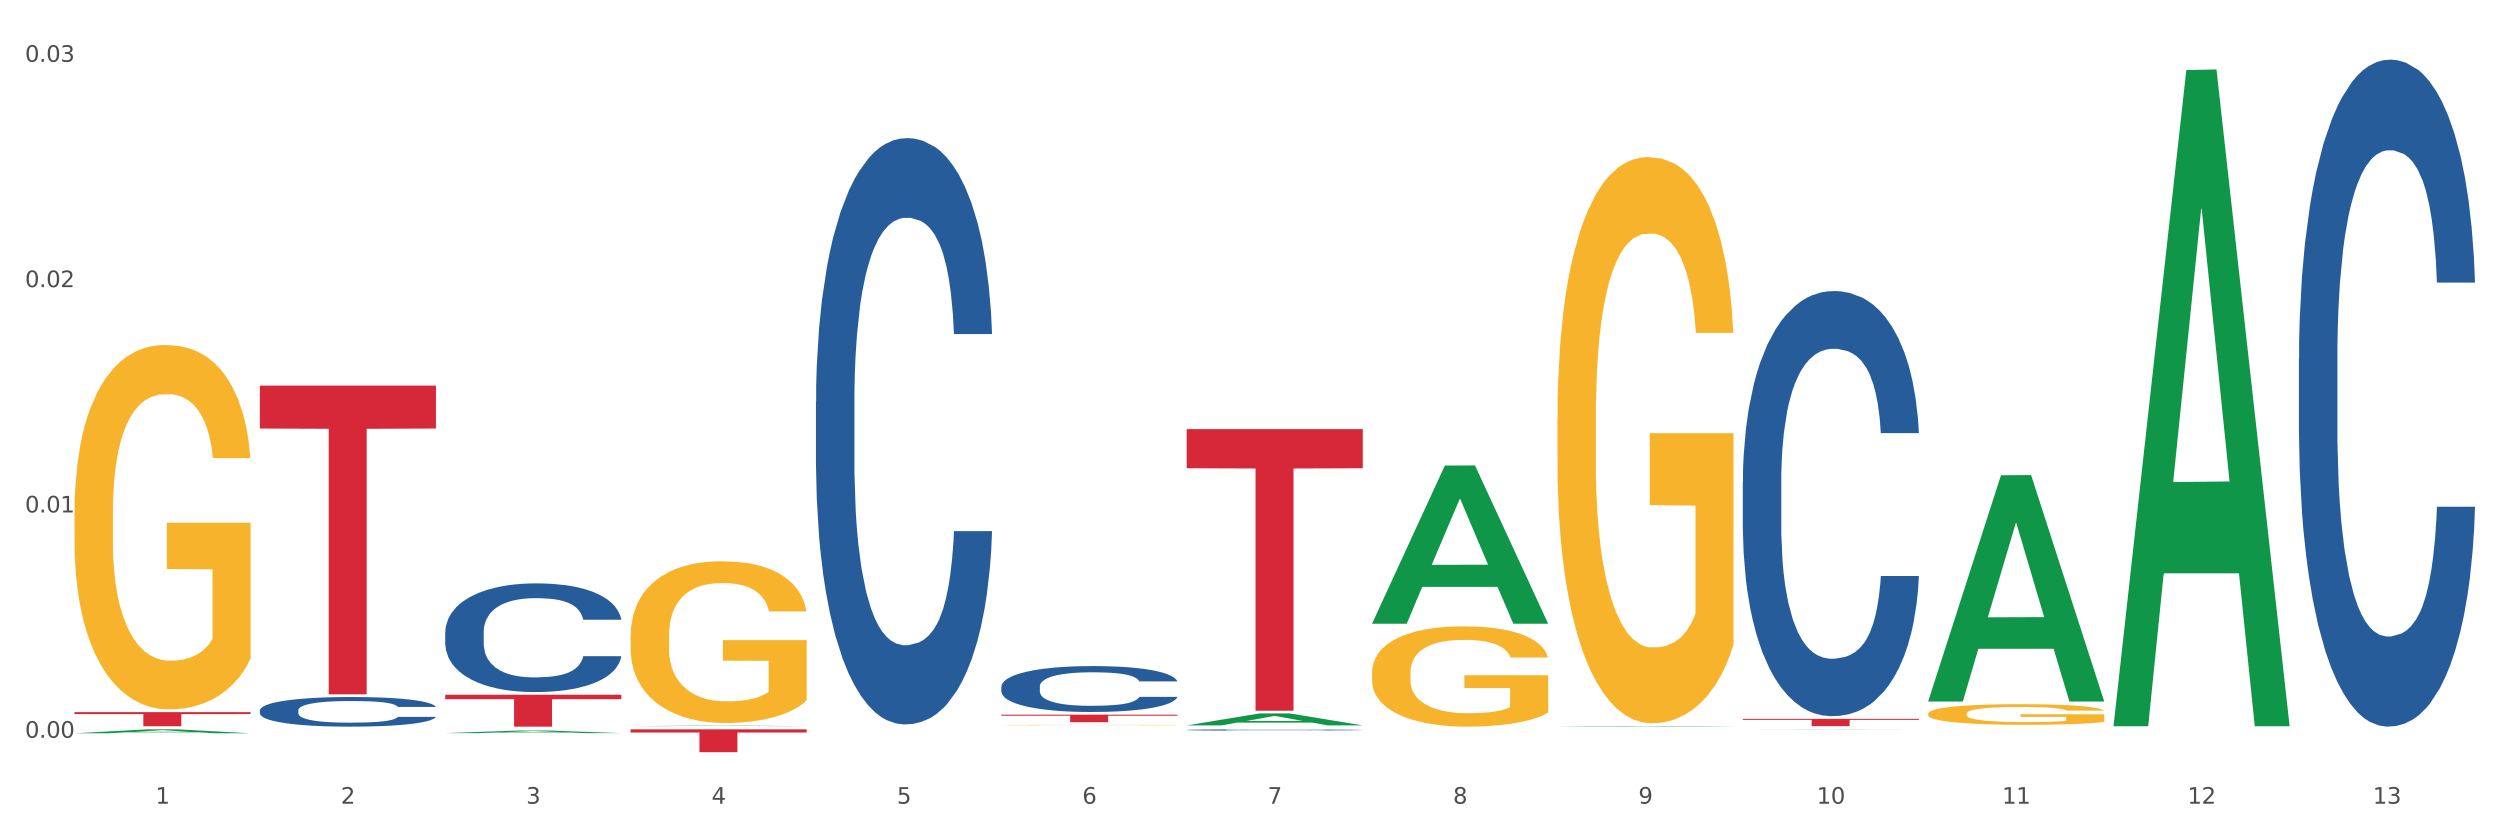 <?xml version="1.0" encoding="utf-8" standalone="no"?>
<!DOCTYPE svg PUBLIC "-//W3C//DTD SVG 1.1//EN"
  "http://www.w3.org/Graphics/SVG/1.1/DTD/svg11.dtd">
<svg xmlns:xlink="http://www.w3.org/1999/xlink" width="1080pt" height="360pt" viewBox="0 0 1080 360" xmlns="http://www.w3.org/2000/svg" version="1.1">
 <rect x="0" y="0" width="1080" height="360" fill="#333333" stroke="none"/>
 <defs>
  <style type="text/css">*{stroke-linejoin: round; stroke-linecap: butt}</style>
 </defs>
 <g id="figure_1">
  <g id="patch_1">
   <path d="M 0 360 
L 1080 360 
L 1080 0 
L 0 0 
z
" style="fill: #ffffff; stroke: #ffffff; stroke-linejoin: miter"/>
  </g>
  <g id="axes_1">
   <g id="matplotlib.axis_1">
    <g id="xtick_1">
     <g id="text_1">
      <!-- 1 -->
      <g style="fill: #4d4d4d" transform="translate(67.159 347.204) scale(0.096 -0.096)">
       <defs>
        <path id="DejaVuSans-31" d="M 794 531 
L 1825 531 
L 1825 4091 
L 703 3866 
L 703 4441 
L 1819 4666 
L 2450 4666 
L 2450 531 
L 3481 531 
L 3481 0 
L 794 0 
L 794 531 
z
" transform="scale(0.016)"/>
       </defs>
       <use xlink:href="#DejaVuSans-31"/>
      </g>
     </g>
    </g>
    <g id="xtick_2">
     <g id="text_2">
      <!-- 2 -->
      <g style="fill: #4d4d4d" transform="translate(147.238 347.204) scale(0.096 -0.096)">
       <defs>
        <path id="DejaVuSans-32" d="M 1228 531 
L 3431 531 
L 3431 0 
L 469 0 
L 469 531 
Q 828 903 1448 1529 
Q 2069 2156 2228 2338 
Q 2531 2678 2651 2914 
Q 2772 3150 2772 3378 
Q 2772 3750 2511 3984 
Q 2250 4219 1831 4219 
Q 1534 4219 1204 4116 
Q 875 4013 500 3803 
L 500 4441 
Q 881 4594 1212 4672 
Q 1544 4750 1819 4750 
Q 2544 4750 2975 4387 
Q 3406 4025 3406 3419 
Q 3406 3131 3298 2873 
Q 3191 2616 2906 2266 
Q 2828 2175 2409 1742 
Q 1991 1309 1228 531 
z
" transform="scale(0.016)"/>
       </defs>
       <use xlink:href="#DejaVuSans-32"/>
      </g>
     </g>
    </g>
    <g id="xtick_3">
     <g id="text_3">
      <!-- 3 -->
      <g style="fill: #4d4d4d" transform="translate(227.317 347.204) scale(0.096 -0.096)">
       <defs>
        <path id="DejaVuSans-33" d="M 2597 2516 
Q 3050 2419 3304 2112 
Q 3559 1806 3559 1356 
Q 3559 666 3084 287 
Q 2609 -91 1734 -91 
Q 1441 -91 1130 -33 
Q 819 25 488 141 
L 488 750 
Q 750 597 1062 519 
Q 1375 441 1716 441 
Q 2309 441 2620 675 
Q 2931 909 2931 1356 
Q 2931 1769 2642 2001 
Q 2353 2234 1838 2234 
L 1294 2234 
L 1294 2753 
L 1863 2753 
Q 2328 2753 2575 2939 
Q 2822 3125 2822 3475 
Q 2822 3834 2567 4026 
Q 2313 4219 1838 4219 
Q 1578 4219 1281 4162 
Q 984 4106 628 3988 
L 628 4550 
Q 988 4650 1302 4700 
Q 1616 4750 1894 4750 
Q 2613 4750 3031 4423 
Q 3450 4097 3450 3541 
Q 3450 3153 3228 2886 
Q 3006 2619 2597 2516 
z
" transform="scale(0.016)"/>
       </defs>
       <use xlink:href="#DejaVuSans-33"/>
      </g>
     </g>
    </g>
    <g id="xtick_4">
     <g id="text_4">
      <!-- 4 -->
      <g style="fill: #4d4d4d" transform="translate(307.396 347.204) scale(0.096 -0.096)">
       <defs>
        <path id="DejaVuSans-34" d="M 2419 4116 
L 825 1625 
L 2419 1625 
L 2419 4116 
z
M 2253 4666 
L 3047 4666 
L 3047 1625 
L 3713 1625 
L 3713 1100 
L 3047 1100 
L 3047 0 
L 2419 0 
L 2419 1100 
L 313 1100 
L 313 1709 
L 2253 4666 
z
" transform="scale(0.016)"/>
       </defs>
       <use xlink:href="#DejaVuSans-34"/>
      </g>
     </g>
    </g>
    <g id="xtick_5">
     <g id="text_5">
      <!-- 5 -->
      <g style="fill: #4d4d4d" transform="translate(387.475 347.204) scale(0.096 -0.096)">
       <defs>
        <path id="DejaVuSans-35" d="M 691 4666 
L 3169 4666 
L 3169 4134 
L 1269 4134 
L 1269 2991 
Q 1406 3038 1543 3061 
Q 1681 3084 1819 3084 
Q 2600 3084 3056 2656 
Q 3513 2228 3513 1497 
Q 3513 744 3044 326 
Q 2575 -91 1722 -91 
Q 1428 -91 1123 -41 
Q 819 9 494 109 
L 494 744 
Q 775 591 1075 516 
Q 1375 441 1709 441 
Q 2250 441 2565 725 
Q 2881 1009 2881 1497 
Q 2881 1984 2565 2268 
Q 2250 2553 1709 2553 
Q 1456 2553 1204 2497 
Q 953 2441 691 2322 
L 691 4666 
z
" transform="scale(0.016)"/>
       </defs>
       <use xlink:href="#DejaVuSans-35"/>
      </g>
     </g>
    </g>
    <g id="xtick_6">
     <g id="text_6">
      <!-- 6 -->
      <g style="fill: #4d4d4d" transform="translate(467.554 347.204) scale(0.096 -0.096)">
       <defs>
        <path id="DejaVuSans-36" d="M 2113 2584 
Q 1688 2584 1439 2293 
Q 1191 2003 1191 1497 
Q 1191 994 1439 701 
Q 1688 409 2113 409 
Q 2538 409 2786 701 
Q 3034 994 3034 1497 
Q 3034 2003 2786 2293 
Q 2538 2584 2113 2584 
z
M 3366 4563 
L 3366 3988 
Q 3128 4100 2886 4159 
Q 2644 4219 2406 4219 
Q 1781 4219 1451 3797 
Q 1122 3375 1075 2522 
Q 1259 2794 1537 2939 
Q 1816 3084 2150 3084 
Q 2853 3084 3261 2657 
Q 3669 2231 3669 1497 
Q 3669 778 3244 343 
Q 2819 -91 2113 -91 
Q 1303 -91 875 529 
Q 447 1150 447 2328 
Q 447 3434 972 4092 
Q 1497 4750 2381 4750 
Q 2619 4750 2861 4703 
Q 3103 4656 3366 4563 
z
" transform="scale(0.016)"/>
       </defs>
       <use xlink:href="#DejaVuSans-36"/>
      </g>
     </g>
    </g>
    <g id="xtick_7">
     <g id="text_7">
      <!-- 7 -->
      <g style="fill: #4d4d4d" transform="translate(547.634 347.204) scale(0.096 -0.096)">
       <defs>
        <path id="DejaVuSans-37" d="M 525 4666 
L 3525 4666 
L 3525 4397 
L 1831 0 
L 1172 0 
L 2766 4134 
L 525 4134 
L 525 4666 
z
" transform="scale(0.016)"/>
       </defs>
       <use xlink:href="#DejaVuSans-37"/>
      </g>
     </g>
    </g>
    <g id="xtick_8">
     <g id="text_8">
      <!-- 8 -->
      <g style="fill: #4d4d4d" transform="translate(627.713 347.204) scale(0.096 -0.096)">
       <defs>
        <path id="DejaVuSans-38" d="M 2034 2216 
Q 1584 2216 1326 1975 
Q 1069 1734 1069 1313 
Q 1069 891 1326 650 
Q 1584 409 2034 409 
Q 2484 409 2743 651 
Q 3003 894 3003 1313 
Q 3003 1734 2745 1975 
Q 2488 2216 2034 2216 
z
M 1403 2484 
Q 997 2584 770 2862 
Q 544 3141 544 3541 
Q 544 4100 942 4425 
Q 1341 4750 2034 4750 
Q 2731 4750 3128 4425 
Q 3525 4100 3525 3541 
Q 3525 3141 3298 2862 
Q 3072 2584 2669 2484 
Q 3125 2378 3379 2068 
Q 3634 1759 3634 1313 
Q 3634 634 3220 271 
Q 2806 -91 2034 -91 
Q 1263 -91 848 271 
Q 434 634 434 1313 
Q 434 1759 690 2068 
Q 947 2378 1403 2484 
z
M 1172 3481 
Q 1172 3119 1398 2916 
Q 1625 2713 2034 2713 
Q 2441 2713 2670 2916 
Q 2900 3119 2900 3481 
Q 2900 3844 2670 4047 
Q 2441 4250 2034 4250 
Q 1625 4250 1398 4047 
Q 1172 3844 1172 3481 
z
" transform="scale(0.016)"/>
       </defs>
       <use xlink:href="#DejaVuSans-38"/>
      </g>
     </g>
    </g>
    <g id="xtick_9">
     <g id="text_9">
      <!-- 9 -->
      <g style="fill: #4d4d4d" transform="translate(707.792 347.204) scale(0.096 -0.096)">
       <defs>
        <path id="DejaVuSans-39" d="M 703 97 
L 703 672 
Q 941 559 1184 500 
Q 1428 441 1663 441 
Q 2288 441 2617 861 
Q 2947 1281 2994 2138 
Q 2813 1869 2534 1725 
Q 2256 1581 1919 1581 
Q 1219 1581 811 2004 
Q 403 2428 403 3163 
Q 403 3881 828 4315 
Q 1253 4750 1959 4750 
Q 2769 4750 3195 4129 
Q 3622 3509 3622 2328 
Q 3622 1225 3098 567 
Q 2575 -91 1691 -91 
Q 1453 -91 1209 -44 
Q 966 3 703 97 
z
M 1959 2075 
Q 2384 2075 2632 2365 
Q 2881 2656 2881 3163 
Q 2881 3666 2632 3958 
Q 2384 4250 1959 4250 
Q 1534 4250 1286 3958 
Q 1038 3666 1038 3163 
Q 1038 2656 1286 2365 
Q 1534 2075 1959 2075 
z
" transform="scale(0.016)"/>
       </defs>
       <use xlink:href="#DejaVuSans-39"/>
      </g>
     </g>
    </g>
    <g id="xtick_10">
     <g id="text_10">
      <!-- 10 -->
      <g style="fill: #4d4d4d" transform="translate(784.817 347.204) scale(0.096 -0.096)">
       <defs>
        <path id="DejaVuSans-30" d="M 2034 4250 
Q 1547 4250 1301 3770 
Q 1056 3291 1056 2328 
Q 1056 1369 1301 889 
Q 1547 409 2034 409 
Q 2525 409 2770 889 
Q 3016 1369 3016 2328 
Q 3016 3291 2770 3770 
Q 2525 4250 2034 4250 
z
M 2034 4750 
Q 2819 4750 3233 4129 
Q 3647 3509 3647 2328 
Q 3647 1150 3233 529 
Q 2819 -91 2034 -91 
Q 1250 -91 836 529 
Q 422 1150 422 2328 
Q 422 3509 836 4129 
Q 1250 4750 2034 4750 
z
" transform="scale(0.016)"/>
       </defs>
       <use xlink:href="#DejaVuSans-31"/>
       <use xlink:href="#DejaVuSans-30" transform="translate(63.623 0)"/>
      </g>
     </g>
    </g>
    <g id="xtick_11">
     <g id="text_11">
      <!-- 11 -->
      <g style="fill: #4d4d4d" transform="translate(864.896 347.204) scale(0.096 -0.096)">
       <use xlink:href="#DejaVuSans-31"/>
       <use xlink:href="#DejaVuSans-31" transform="translate(63.623 0)"/>
      </g>
     </g>
    </g>
    <g id="xtick_12">
     <g id="text_12">
      <!-- 12 -->
      <g style="fill: #4d4d4d" transform="translate(944.975 347.204) scale(0.096 -0.096)">
       <use xlink:href="#DejaVuSans-31"/>
       <use xlink:href="#DejaVuSans-32" transform="translate(63.623 0)"/>
      </g>
     </g>
    </g>
    <g id="xtick_13">
     <g id="text_13">
      <!-- 13 -->
      <g style="fill: #4d4d4d" transform="translate(1025.054 347.204) scale(0.096 -0.096)">
       <use xlink:href="#DejaVuSans-31"/>
       <use xlink:href="#DejaVuSans-33" transform="translate(63.623 0)"/>
      </g>
     </g>
    </g>
    <g id="xtick_14"/>
    <g id="xtick_15"/>
    <g id="xtick_16"/>
    <g id="xtick_17"/>
    <g id="xtick_18"/>
    <g id="xtick_19"/>
    <g id="xtick_20"/>
    <g id="xtick_21"/>
    <g id="xtick_22"/>
    <g id="xtick_23"/>
    <g id="xtick_24"/>
    <g id="xtick_25"/>
   </g>
   <g id="matplotlib.axis_2">
    <g id="ytick_1">
     <g id="text_14">
      <!-- 0.00 -->
      <g style="fill: #4d4d4d" transform="translate(10.8 318.715) scale(0.096 -0.096)">
       <defs>
        <path id="DejaVuSans-2e" d="M 684 794 
L 1344 794 
L 1344 0 
L 684 0 
L 684 794 
z
" transform="scale(0.016)"/>
       </defs>
       <use xlink:href="#DejaVuSans-30"/>
       <use xlink:href="#DejaVuSans-2e" transform="translate(63.623 0)"/>
       <use xlink:href="#DejaVuSans-30" transform="translate(95.41 0)"/>
       <use xlink:href="#DejaVuSans-30" transform="translate(159.033 0)"/>
      </g>
     </g>
    </g>
    <g id="ytick_2">
     <g id="text_15">
      <!-- 0.01 -->
      <g style="fill: #4d4d4d" transform="translate(10.8 221.381) scale(0.096 -0.096)">
       <use xlink:href="#DejaVuSans-30"/>
       <use xlink:href="#DejaVuSans-2e" transform="translate(63.623 0)"/>
       <use xlink:href="#DejaVuSans-30" transform="translate(95.41 0)"/>
       <use xlink:href="#DejaVuSans-31" transform="translate(159.033 0)"/>
      </g>
     </g>
    </g>
    <g id="ytick_3">
     <g id="text_16">
      <!-- 0.02 -->
      <g style="fill: #4d4d4d" transform="translate(10.8 124.047) scale(0.096 -0.096)">
       <use xlink:href="#DejaVuSans-30"/>
       <use xlink:href="#DejaVuSans-2e" transform="translate(63.623 0)"/>
       <use xlink:href="#DejaVuSans-30" transform="translate(95.41 0)"/>
       <use xlink:href="#DejaVuSans-32" transform="translate(159.033 0)"/>
      </g>
     </g>
    </g>
    <g id="ytick_4">
     <g id="text_17">
      <!-- 0.03 -->
      <g style="fill: #4d4d4d" transform="translate(10.8 26.713) scale(0.096 -0.096)">
       <use xlink:href="#DejaVuSans-30"/>
       <use xlink:href="#DejaVuSans-2e" transform="translate(63.623 0)"/>
       <use xlink:href="#DejaVuSans-30" transform="translate(95.41 0)"/>
       <use xlink:href="#DejaVuSans-33" transform="translate(159.033 0)"/>
      </g>
     </g>
    </g>
    <g id="ytick_5"/>
    <g id="ytick_6"/>
    <g id="ytick_7"/>
   </g>
   <g id="PolyCollection_1">
    <path d="M 32.175 316.775 
L 32.253 316.773 
L 63.625 315.069 
L 76.644 315.068 
L 108.25 316.778 
L 93.192 316.778 
L 86.369 316.38 
L 53.978 316.38 
L 53.743 316.386 
L 47.155 316.778 
L 32.175 316.778 
L 32.175 316.775 
L 58.056 316.142 
L 82.291 316.141 
L 70.291 315.432 
L 70.134 315.429 
L 69.977 315.434 
L 57.978 316.141 
L 58.056 316.142 
L 32.175 316.775 
z
" clip-path="url(#p1c523fe9dc)" style="fill: #109648"/>
    <path d="M 352.492 173.469 
L 352.582 173.238 
L 352.582 166.76 
L 352.851 157.97 
L 353.84 141.776 
L 355.099 129.516 
L 357.258 115.173 
L 358.427 109.158 
L 359.955 102.449 
L 363.103 91.577 
L 366.699 82.323 
L 369.217 77.234 
L 371.106 73.995 
L 375.332 68.212 
L 377.76 65.667 
L 380.278 63.585 
L 382.436 62.197 
L 386.033 60.578 
L 388.911 59.884 
L 392.238 59.653 
L 395.025 59.884 
L 398.712 60.809 
L 404.108 63.585 
L 406.176 65.205 
L 408.963 67.981 
L 411.841 71.682 
L 414.179 75.383 
L 416.877 80.704 
L 419.664 87.644 
L 422.362 96.435 
L 424.25 104.531 
L 425.779 113.091 
L 427.128 123.501 
L 428.117 134.836 
L 428.567 144.321 
L 412.111 144.321 
L 411.661 135.762 
L 410.762 126.508 
L 409.863 120.262 
L 408.874 115.173 
L 407.345 109.389 
L 405.996 105.688 
L 403.748 101.293 
L 401.68 98.517 
L 399.971 96.897 
L 397.903 95.509 
L 393.497 94.121 
L 390.349 94.121 
L 388.371 94.584 
L 385.943 95.741 
L 383.875 97.36 
L 381.447 100.136 
L 379.559 103.143 
L 377.67 107.076 
L 376.591 109.852 
L 374.972 114.941 
L 373.893 119.105 
L 372.455 126.277 
L 371.645 131.366 
L 370.207 144.552 
L 369.577 154.268 
L 369.307 160.977 
L 369.127 168.38 
L 369.127 204.468 
L 369.667 220.661 
L 370.117 227.601 
L 370.836 235.467 
L 372.185 245.645 
L 374.163 255.593 
L 376.231 262.764 
L 377.94 267.159 
L 379.559 270.398 
L 381.177 272.943 
L 383.155 275.256 
L 384.774 276.644 
L 387.202 278.032 
L 390.08 278.726 
L 392.328 278.726 
L 396.914 277.569 
L 398.982 276.413 
L 400.96 274.793 
L 403.118 272.249 
L 404.827 269.473 
L 405.816 267.391 
L 407.435 262.995 
L 408.694 258.369 
L 409.773 253.048 
L 410.492 248.421 
L 411.302 241.481 
L 411.931 233.616 
L 412.111 229.452 
L 428.567 229.452 
L 428.207 237.78 
L 427.578 245.877 
L 426.319 256.749 
L 425.33 262.995 
L 423.801 270.629 
L 422.182 277.107 
L 419.934 284.278 
L 417.866 289.599 
L 415.708 294.225 
L 413.37 298.389 
L 409.143 304.173 
L 407.615 305.792 
L 404.377 308.568 
L 401.86 310.187 
L 398.173 311.807 
L 394.396 312.732 
L 390.439 312.963 
L 386.932 312.501 
L 383.066 311.113 
L 380.638 309.725 
L 377.94 307.643 
L 374.793 304.404 
L 371.825 300.471 
L 369.038 295.845 
L 366.43 290.524 
L 364.002 284.509 
L 360.854 274.562 
L 358.516 264.846 
L 356.808 255.824 
L 355.639 248.19 
L 354.47 238.474 
L 353.84 231.765 
L 352.851 215.572 
L 352.492 200.535 
L 352.492 173.469 
z
" clip-path="url(#p1c523fe9dc)" style="fill: #255c99"/>
    <path d="M 432.571 296.658 
L 432.661 296.64 
L 432.661 296.133 
L 432.93 295.445 
L 433.92 294.177 
L 435.179 293.217 
L 437.337 292.095 
L 438.506 291.624 
L 440.034 291.099 
L 443.182 290.247 
L 446.779 289.523 
L 449.297 289.125 
L 451.185 288.871 
L 455.411 288.419 
L 457.839 288.219 
L 460.357 288.056 
L 462.515 287.948 
L 466.112 287.821 
L 468.99 287.767 
L 472.317 287.749 
L 475.105 287.767 
L 478.791 287.839 
L 484.187 288.056 
L 486.255 288.183 
L 489.043 288.4 
L 491.92 288.69 
L 494.258 288.98 
L 496.956 289.396 
L 499.744 289.94 
L 502.441 290.628 
L 504.33 291.262 
L 505.858 291.932 
L 507.207 292.746 
L 508.196 293.634 
L 508.646 294.376 
L 492.19 294.376 
L 491.74 293.706 
L 490.841 292.982 
L 489.942 292.493 
L 488.953 292.095 
L 487.424 291.642 
L 486.075 291.352 
L 483.827 291.008 
L 481.759 290.791 
L 480.05 290.664 
L 477.982 290.555 
L 473.576 290.447 
L 470.429 290.447 
L 468.45 290.483 
L 466.022 290.573 
L 463.954 290.7 
L 461.526 290.917 
L 459.638 291.153 
L 457.749 291.461 
L 456.67 291.678 
L 455.052 292.076 
L 453.973 292.402 
L 452.534 292.964 
L 451.724 293.362 
L 450.286 294.394 
L 449.656 295.155 
L 449.386 295.68 
L 449.207 296.26 
L 449.207 299.084 
L 449.746 300.352 
L 450.196 300.895 
L 450.915 301.511 
L 452.264 302.308 
L 454.242 303.086 
L 456.311 303.648 
L 458.019 303.992 
L 459.638 304.245 
L 461.256 304.445 
L 463.235 304.626 
L 464.853 304.734 
L 467.281 304.843 
L 470.159 304.897 
L 472.407 304.897 
L 476.993 304.807 
L 479.061 304.716 
L 481.039 304.589 
L 483.198 304.39 
L 484.906 304.173 
L 485.895 304.01 
L 487.514 303.666 
L 488.773 303.304 
L 489.852 302.887 
L 490.571 302.525 
L 491.381 301.982 
L 492.01 301.366 
L 492.19 301.04 
L 508.646 301.04 
L 508.286 301.692 
L 507.657 302.326 
L 506.398 303.177 
L 505.409 303.666 
L 503.88 304.263 
L 502.261 304.771 
L 500.013 305.332 
L 497.945 305.748 
L 495.787 306.111 
L 493.449 306.436 
L 489.222 306.889 
L 487.694 307.016 
L 484.457 307.233 
L 481.939 307.36 
L 478.252 307.487 
L 474.475 307.559 
L 470.518 307.577 
L 467.011 307.541 
L 463.145 307.432 
L 460.717 307.324 
L 458.019 307.161 
L 454.872 306.907 
L 451.904 306.599 
L 449.117 306.237 
L 446.509 305.821 
L 444.081 305.35 
L 440.934 304.571 
L 438.596 303.811 
L 436.887 303.105 
L 435.718 302.507 
L 434.549 301.746 
L 433.92 301.221 
L 432.93 299.954 
L 432.571 298.777 
L 432.571 296.658 
z
" clip-path="url(#p1c523fe9dc)" style="fill: #255c99"/>
    <path d="M 512.65 315.328 
L 512.74 315.328 
L 512.74 315.313 
L 513.01 315.293 
L 513.999 315.256 
L 515.258 315.228 
L 517.416 315.195 
L 518.585 315.181 
L 520.114 315.166 
L 523.261 315.141 
L 526.858 315.12 
L 529.376 315.108 
L 531.264 315.101 
L 535.49 315.087 
L 537.918 315.082 
L 540.436 315.077 
L 542.594 315.074 
L 546.191 315.07 
L 549.069 315.068 
L 552.396 315.068 
L 555.184 315.068 
L 558.871 315.07 
L 564.266 315.077 
L 566.334 315.081 
L 569.122 315.087 
L 571.999 315.095 
L 574.337 315.104 
L 577.035 315.116 
L 579.823 315.132 
L 582.52 315.152 
L 584.409 315.17 
L 585.937 315.19 
L 587.286 315.214 
L 588.275 315.24 
L 588.725 315.261 
L 572.269 315.261 
L 571.819 315.242 
L 570.92 315.221 
L 570.021 315.206 
L 569.032 315.195 
L 567.503 315.182 
L 566.154 315.173 
L 563.906 315.163 
L 561.838 315.157 
L 560.129 315.153 
L 558.061 315.15 
L 553.655 315.147 
L 550.508 315.147 
L 548.529 315.148 
L 546.101 315.15 
L 544.033 315.154 
L 541.605 315.16 
L 539.717 315.167 
L 537.828 315.176 
L 536.749 315.183 
L 535.131 315.194 
L 534.052 315.204 
L 532.613 315.22 
L 531.804 315.232 
L 530.365 315.262 
L 529.735 315.284 
L 529.466 315.3 
L 529.286 315.316 
L 529.286 315.399 
L 529.825 315.436 
L 530.275 315.452 
L 530.994 315.47 
L 532.343 315.493 
L 534.321 315.516 
L 536.39 315.532 
L 538.098 315.542 
L 539.717 315.55 
L 541.335 315.556 
L 543.314 315.561 
L 544.932 315.564 
L 547.36 315.567 
L 550.238 315.569 
L 552.486 315.569 
L 557.072 315.566 
L 559.14 315.564 
L 561.119 315.56 
L 563.277 315.554 
L 564.985 315.548 
L 565.974 315.543 
L 567.593 315.533 
L 568.852 315.522 
L 569.931 315.51 
L 570.65 315.5 
L 571.46 315.484 
L 572.089 315.466 
L 572.269 315.456 
L 588.725 315.456 
L 588.365 315.475 
L 587.736 315.494 
L 586.477 315.519 
L 585.488 315.533 
L 583.959 315.55 
L 582.341 315.565 
L 580.092 315.582 
L 578.024 315.594 
L 575.866 315.604 
L 573.528 315.614 
L 569.302 315.627 
L 567.773 315.631 
L 564.536 315.637 
L 562.018 315.641 
L 558.331 315.645 
L 554.554 315.647 
L 550.598 315.647 
L 547.091 315.646 
L 543.224 315.643 
L 540.796 315.64 
L 538.098 315.635 
L 534.951 315.628 
L 531.983 315.619 
L 529.196 315.608 
L 526.588 315.596 
L 524.16 315.582 
L 521.013 315.559 
L 518.675 315.537 
L 516.966 315.516 
L 515.797 315.499 
L 514.628 315.477 
L 513.999 315.461 
L 513.01 315.424 
L 512.65 315.39 
L 512.65 315.328 
z
" clip-path="url(#p1c523fe9dc)" style="fill: #255c99"/>
    <path d="M 752.887 208.251 
L 752.977 208.083 
L 752.977 203.386 
L 753.247 197.012 
L 754.236 185.271 
L 755.495 176.381 
L 757.653 165.981 
L 758.822 161.62 
L 760.351 156.755 
L 763.498 148.872 
L 767.095 142.162 
L 769.613 138.472 
L 771.501 136.124 
L 775.728 131.93 
L 778.156 130.085 
L 780.674 128.575 
L 782.832 127.569 
L 786.429 126.395 
L 789.306 125.892 
L 792.633 125.724 
L 795.421 125.892 
L 799.108 126.563 
L 804.503 128.575 
L 806.572 129.75 
L 809.359 131.762 
L 812.237 134.446 
L 814.575 137.13 
L 817.273 140.988 
L 820.06 146.02 
L 822.758 152.394 
L 824.646 158.265 
L 826.175 164.471 
L 827.524 172.019 
L 828.513 180.239 
L 828.963 187.116 
L 812.507 187.116 
L 812.057 180.91 
L 811.158 174.2 
L 810.258 169.671 
L 809.269 165.981 
L 807.741 161.787 
L 806.392 159.104 
L 804.144 155.917 
L 802.075 153.904 
L 800.367 152.73 
L 798.299 151.723 
L 793.892 150.717 
L 790.745 150.717 
L 788.767 151.052 
L 786.339 151.891 
L 784.271 153.065 
L 781.843 155.078 
L 779.954 157.259 
L 778.066 160.11 
L 776.987 162.123 
L 775.368 165.813 
L 774.289 168.832 
L 772.85 174.032 
L 772.041 177.723 
L 770.602 187.284 
L 769.973 194.329 
L 769.703 199.193 
L 769.523 204.561 
L 769.523 230.728 
L 770.063 242.469 
L 770.512 247.501 
L 771.232 253.204 
L 772.581 260.585 
L 774.559 267.798 
L 776.627 272.997 
L 778.336 276.184 
L 779.954 278.533 
L 781.573 280.378 
L 783.551 282.055 
L 785.17 283.062 
L 787.598 284.068 
L 790.475 284.571 
L 792.723 284.571 
L 797.31 283.733 
L 799.378 282.894 
L 801.356 281.72 
L 803.514 279.875 
L 805.223 277.862 
L 806.212 276.352 
L 807.831 273.165 
L 809.089 269.81 
L 810.169 265.952 
L 810.888 262.598 
L 811.697 257.566 
L 812.327 251.862 
L 812.507 248.843 
L 828.963 248.843 
L 828.603 254.882 
L 827.973 260.753 
L 826.714 268.636 
L 825.725 273.165 
L 824.197 278.701 
L 822.578 283.397 
L 820.33 288.597 
L 818.262 292.455 
L 816.104 295.81 
L 813.765 298.829 
L 809.539 303.022 
L 808.01 304.197 
L 804.773 306.209 
L 802.255 307.384 
L 798.568 308.558 
L 794.792 309.229 
L 790.835 309.396 
L 787.328 309.061 
L 783.461 308.055 
L 781.033 307.048 
L 778.336 305.539 
L 775.188 303.19 
L 772.221 300.339 
L 769.433 296.984 
L 766.825 293.126 
L 764.398 288.765 
L 761.25 281.552 
L 758.912 274.507 
L 757.204 267.965 
L 756.035 262.43 
L 754.866 255.385 
L 754.236 250.521 
L 753.247 238.779 
L 752.887 227.876 
L 752.887 208.251 
z
" clip-path="url(#p1c523fe9dc)" style="fill: #255c99"/>
    <path d="M 993.125 155.23 
L 993.215 154.967 
L 993.215 147.599 
L 993.485 137.599 
L 994.474 119.178 
L 995.733 105.231 
L 997.891 88.916 
L 999.06 82.074 
L 1000.588 74.443 
L 1003.736 62.074 
L 1007.333 51.548 
L 1009.851 45.759 
L 1011.739 42.075 
L 1015.965 35.496 
L 1018.393 32.601 
L 1020.911 30.233 
L 1023.069 28.654 
L 1026.666 26.812 
L 1029.544 26.023 
L 1032.871 25.759 
L 1035.659 26.023 
L 1039.345 27.075 
L 1044.741 30.233 
L 1046.809 32.075 
L 1049.597 35.233 
L 1052.474 39.443 
L 1054.812 43.654 
L 1057.51 49.706 
L 1060.298 57.601 
L 1062.995 67.601 
L 1064.884 76.811 
L 1066.412 86.548 
L 1067.761 98.389 
L 1068.75 111.284 
L 1069.2 122.073 
L 1052.744 122.073 
L 1052.294 112.336 
L 1051.395 101.81 
L 1050.496 94.705 
L 1049.507 88.916 
L 1047.978 82.337 
L 1046.629 78.127 
L 1044.381 73.127 
L 1042.313 69.969 
L 1040.604 68.127 
L 1038.536 66.548 
L 1034.13 64.969 
L 1030.983 64.969 
L 1029.004 65.495 
L 1026.576 66.811 
L 1024.508 68.653 
L 1022.08 71.811 
L 1020.192 75.232 
L 1018.303 79.706 
L 1017.224 82.863 
L 1015.606 88.653 
L 1014.527 93.389 
L 1013.088 101.547 
L 1012.278 107.337 
L 1010.84 122.336 
L 1010.21 133.389 
L 1009.94 141.02 
L 1009.761 149.441 
L 1009.761 190.492 
L 1010.3 208.913 
L 1010.75 216.808 
L 1011.469 225.755 
L 1012.818 237.333 
L 1014.796 248.649 
L 1016.865 256.807 
L 1018.573 261.807 
L 1020.192 265.491 
L 1021.81 268.385 
L 1023.789 271.017 
L 1025.407 272.596 
L 1027.835 274.175 
L 1030.713 274.964 
L 1032.961 274.964 
L 1037.547 273.648 
L 1039.615 272.333 
L 1041.594 270.491 
L 1043.752 267.596 
L 1045.46 264.438 
L 1046.449 262.07 
L 1048.068 257.07 
L 1049.327 251.807 
L 1050.406 245.754 
L 1051.125 240.491 
L 1051.935 232.597 
L 1052.564 223.65 
L 1052.744 218.913 
L 1069.2 218.913 
L 1068.84 228.386 
L 1068.211 237.597 
L 1066.952 249.965 
L 1065.963 257.07 
L 1064.434 265.754 
L 1062.815 273.122 
L 1060.567 281.28 
L 1058.499 287.332 
L 1056.341 292.595 
L 1054.003 297.332 
L 1049.777 303.911 
L 1048.248 305.753 
L 1045.011 308.911 
L 1042.493 310.753 
L 1038.806 312.595 
L 1035.029 313.647 
L 1031.072 313.911 
L 1027.565 313.384 
L 1023.699 311.805 
L 1021.271 310.226 
L 1018.573 307.858 
L 1015.426 304.174 
L 1012.458 299.7 
L 1009.671 294.437 
L 1007.063 288.385 
L 1004.635 281.543 
L 1001.488 270.227 
L 999.15 259.175 
L 997.441 248.912 
L 996.272 240.228 
L 995.103 229.176 
L 994.474 221.544 
L 993.485 203.124 
L 993.125 186.019 
L 993.125 155.23 
z
" clip-path="url(#p1c523fe9dc)" style="fill: #255c99"/>
    <path d="M 32.175 307.64 
L 108.25 307.64 
L 108.25 308.49 
L 78.325 308.496 
L 78.325 313.755 
L 61.92 313.755 
L 61.92 308.496 
L 32.175 308.49 
L 32.175 307.646 
L 32.175 307.64 
z
" clip-path="url(#p1c523fe9dc)" style="fill: #d62839"/>
    <path d="M 112.254 166.593 
L 188.329 166.593 
L 188.329 185.126 
L 158.404 185.251 
L 158.404 299.953 
L 141.999 299.953 
L 141.999 185.251 
L 112.254 185.126 
L 112.254 166.719 
L 112.254 166.593 
z
" clip-path="url(#p1c523fe9dc)" style="fill: #d62839"/>
    <path d="M 192.333 300.127 
L 268.408 300.127 
L 268.408 302.042 
L 238.483 302.055 
L 238.483 313.911 
L 222.078 313.911 
L 222.078 302.055 
L 192.333 302.042 
L 192.333 300.14 
L 192.333 300.127 
z
" clip-path="url(#p1c523fe9dc)" style="fill: #d62839"/>
    <path d="M 32.175 221.781 
L 32.265 221.637 
L 32.265 216.46 
L 32.444 212.002 
L 33.343 201.217 
L 34.69 192.301 
L 35.678 187.555 
L 36.666 183.673 
L 37.833 179.79 
L 39.271 175.763 
L 41.875 169.867 
L 43.492 166.847 
L 45.468 163.684 
L 49.061 159.082 
L 51.665 156.493 
L 54.36 154.336 
L 58.761 151.748 
L 61.635 150.597 
L 64.689 149.734 
L 68.371 149.159 
L 71.156 149.015 
L 77.263 149.447 
L 82.473 150.741 
L 84.988 151.748 
L 88.221 153.473 
L 89.927 154.624 
L 92.712 156.925 
L 95.586 159.945 
L 97.562 162.533 
L 100.526 167.422 
L 102.771 172.312 
L 104.837 178.352 
L 105.915 182.522 
L 106.723 186.405 
L 107.442 190.863 
L 108.16 197.909 
L 91.993 197.909 
L 91.365 192.876 
L 90.377 188.131 
L 88.939 183.529 
L 87.682 180.653 
L 85.526 177.057 
L 83.55 174.757 
L 81.485 173.031 
L 78.97 171.593 
L 76.994 170.874 
L 74.209 170.299 
L 68.731 170.442 
L 65.048 171.593 
L 62.533 173.031 
L 60.917 174.325 
L 59.479 175.763 
L 57.863 177.777 
L 55.977 180.796 
L 54.629 183.529 
L 53.282 186.98 
L 52.204 190.431 
L 51.216 194.458 
L 50.408 198.772 
L 49.779 203.23 
L 49.24 208.695 
L 48.791 217.755 
L 48.791 237.456 
L 48.971 241.914 
L 49.42 247.81 
L 49.959 252.268 
L 50.857 257.589 
L 51.665 261.184 
L 53.192 266.361 
L 54.899 270.675 
L 56.246 273.407 
L 57.593 275.708 
L 59.929 278.872 
L 62.533 281.461 
L 64.779 283.042 
L 67.832 284.481 
L 69.898 285.056 
L 71.695 285.343 
L 76.096 285.343 
L 79.239 284.912 
L 82.742 283.905 
L 85.437 282.611 
L 87.682 281.029 
L 90.197 278.441 
L 91.814 275.996 
L 91.814 245.941 
L 72.054 245.797 
L 72.054 225.808 
L 108.25 225.808 
L 108.25 284.481 
L 106.723 287.5 
L 105.017 290.233 
L 103.22 292.677 
L 100.526 295.697 
L 97.292 298.574 
L 94.418 300.587 
L 91.365 302.312 
L 87.772 303.894 
L 83.101 305.332 
L 80.227 305.908 
L 76.635 306.339 
L 72.413 306.483 
L 68.731 306.195 
L 65.138 305.476 
L 61.366 304.182 
L 57.683 302.312 
L 54.899 300.443 
L 52.114 298.142 
L 49.15 295.122 
L 46.815 292.246 
L 45.019 289.658 
L 43.043 286.35 
L 40.887 282.036 
L 39.271 278.153 
L 37.833 274.126 
L 36.307 268.949 
L 35.229 264.491 
L 34.151 258.883 
L 33.522 254.713 
L 32.804 248.241 
L 32.265 239.182 
L 32.175 221.781 
z
" clip-path="url(#p1c523fe9dc)" style="fill: #f7b32b"/>
    <path d="M 272.412 315.068 
L 348.488 315.068 
L 348.488 316.441 
L 318.562 316.45 
L 318.562 324.95 
L 302.157 324.95 
L 302.157 316.45 
L 272.412 316.441 
L 272.412 315.077 
L 272.412 315.068 
z
" clip-path="url(#p1c523fe9dc)" style="fill: #d62839"/>
    <path d="M 432.571 308.735 
L 508.646 308.735 
L 508.646 309.185 
L 478.721 309.188 
L 478.721 311.978 
L 462.316 311.978 
L 462.316 309.188 
L 432.571 309.185 
L 432.571 308.738 
L 432.571 308.735 
z
" clip-path="url(#p1c523fe9dc)" style="fill: #d62839"/>
    <path d="M 512.65 185.375 
L 588.725 185.375 
L 588.725 202.282 
L 558.8 202.396 
L 558.8 307.034 
L 542.395 307.034 
L 542.395 202.396 
L 512.65 202.282 
L 512.65 185.49 
L 512.65 185.375 
z
" clip-path="url(#p1c523fe9dc)" style="fill: #d62839"/>
    <path d="M 752.887 310.554 
L 828.963 310.554 
L 828.963 310.989 
L 799.037 310.992 
L 799.037 313.689 
L 782.632 313.689 
L 782.632 310.992 
L 752.887 310.989 
L 752.887 310.557 
L 752.887 310.554 
z
" clip-path="url(#p1c523fe9dc)" style="fill: #d62839"/>
    <path d="M 192.333 273.115 
L 192.423 273.072 
L 192.423 271.872 
L 192.693 270.242 
L 193.682 267.241 
L 194.941 264.969 
L 197.099 262.31 
L 198.268 261.195 
L 199.797 259.952 
L 202.944 257.937 
L 206.541 256.222 
L 209.059 255.279 
L 210.947 254.678 
L 215.174 253.606 
L 217.602 253.135 
L 220.12 252.749 
L 222.278 252.492 
L 225.875 252.191 
L 228.752 252.063 
L 232.079 252.02 
L 234.867 252.063 
L 238.554 252.234 
L 243.949 252.749 
L 246.018 253.049 
L 248.805 253.563 
L 251.683 254.25 
L 254.021 254.936 
L 256.718 255.922 
L 259.506 257.208 
L 262.204 258.837 
L 264.092 260.338 
L 265.621 261.924 
L 266.97 263.854 
L 267.959 265.955 
L 268.408 267.713 
L 251.953 267.713 
L 251.503 266.126 
L 250.604 264.411 
L 249.704 263.254 
L 248.715 262.31 
L 247.187 261.238 
L 245.838 260.552 
L 243.59 259.738 
L 241.521 259.223 
L 239.813 258.923 
L 237.745 258.666 
L 233.338 258.409 
L 230.191 258.409 
L 228.213 258.494 
L 225.785 258.709 
L 223.717 259.009 
L 221.289 259.523 
L 219.4 260.081 
L 217.512 260.81 
L 216.433 261.324 
L 214.814 262.267 
L 213.735 263.039 
L 212.296 264.368 
L 211.487 265.312 
L 210.048 267.756 
L 209.419 269.556 
L 209.149 270.8 
L 208.969 272.172 
L 208.969 278.86 
L 209.509 281.862 
L 209.958 283.148 
L 210.678 284.606 
L 212.027 286.492 
L 214.005 288.336 
L 216.073 289.665 
L 217.782 290.48 
L 219.4 291.08 
L 221.019 291.552 
L 222.997 291.981 
L 224.616 292.238 
L 227.044 292.495 
L 229.921 292.624 
L 232.169 292.624 
L 236.755 292.409 
L 238.824 292.195 
L 240.802 291.895 
L 242.96 291.423 
L 244.669 290.909 
L 245.658 290.523 
L 247.276 289.708 
L 248.535 288.851 
L 249.615 287.865 
L 250.334 287.007 
L 251.143 285.721 
L 251.773 284.263 
L 251.953 283.491 
L 268.408 283.491 
L 268.049 285.035 
L 267.419 286.535 
L 266.16 288.551 
L 265.171 289.708 
L 263.643 291.123 
L 262.024 292.324 
L 259.776 293.653 
L 257.708 294.639 
L 255.549 295.496 
L 253.211 296.268 
L 248.985 297.34 
L 247.456 297.64 
L 244.219 298.155 
L 241.701 298.455 
L 238.014 298.755 
L 234.238 298.927 
L 230.281 298.969 
L 226.774 298.884 
L 222.907 298.626 
L 220.479 298.369 
L 217.782 297.983 
L 214.634 297.383 
L 211.667 296.654 
L 208.879 295.797 
L 206.271 294.81 
L 203.843 293.696 
L 200.696 291.852 
L 198.358 290.051 
L 196.65 288.379 
L 195.481 286.964 
L 194.312 285.163 
L 193.682 283.92 
L 192.693 280.919 
L 192.333 278.132 
L 192.333 273.115 
z
" clip-path="url(#p1c523fe9dc)" style="fill: #255c99"/>
    <path d="M 112.254 306.861 
L 112.344 306.85 
L 112.344 306.522 
L 112.614 306.078 
L 113.603 305.26 
L 114.862 304.64 
L 117.02 303.915 
L 118.189 303.612 
L 119.718 303.273 
L 122.865 302.723 
L 126.462 302.255 
L 128.98 301.998 
L 130.868 301.835 
L 135.095 301.542 
L 137.523 301.414 
L 140.04 301.309 
L 142.199 301.238 
L 145.796 301.157 
L 148.673 301.122 
L 152 301.11 
L 154.788 301.122 
L 158.475 301.168 
L 163.87 301.309 
L 165.938 301.39 
L 168.726 301.531 
L 171.604 301.718 
L 173.942 301.905 
L 176.639 302.174 
L 179.427 302.524 
L 182.125 302.969 
L 184.013 303.378 
L 185.542 303.81 
L 186.891 304.336 
L 187.88 304.909 
L 188.329 305.388 
L 171.873 305.388 
L 171.424 304.956 
L 170.525 304.488 
L 169.625 304.173 
L 168.636 303.915 
L 167.107 303.623 
L 165.759 303.436 
L 163.51 303.214 
L 161.442 303.074 
L 159.734 302.992 
L 157.665 302.922 
L 153.259 302.852 
L 150.112 302.852 
L 148.134 302.875 
L 145.706 302.934 
L 143.637 303.015 
L 141.209 303.156 
L 139.321 303.308 
L 137.433 303.506 
L 136.354 303.647 
L 134.735 303.904 
L 133.656 304.114 
L 132.217 304.477 
L 131.408 304.734 
L 129.969 305.4 
L 129.34 305.891 
L 129.07 306.23 
L 128.89 306.604 
L 128.89 308.428 
L 129.43 309.246 
L 129.879 309.597 
L 130.599 309.994 
L 131.947 310.509 
L 133.926 311.011 
L 135.994 311.374 
L 137.702 311.596 
L 139.321 311.76 
L 140.94 311.888 
L 142.918 312.005 
L 144.537 312.075 
L 146.965 312.145 
L 149.842 312.18 
L 152.09 312.18 
L 156.676 312.122 
L 158.745 312.064 
L 160.723 311.982 
L 162.881 311.853 
L 164.59 311.713 
L 165.579 311.608 
L 167.197 311.386 
L 168.456 311.152 
L 169.535 310.883 
L 170.255 310.649 
L 171.064 310.298 
L 171.694 309.901 
L 171.873 309.69 
L 188.329 309.69 
L 187.97 310.111 
L 187.34 310.52 
L 186.081 311.07 
L 185.092 311.386 
L 183.563 311.771 
L 181.945 312.099 
L 179.697 312.461 
L 177.628 312.73 
L 175.47 312.964 
L 173.132 313.174 
L 168.906 313.466 
L 167.377 313.548 
L 164.14 313.688 
L 161.622 313.77 
L 157.935 313.852 
L 154.158 313.899 
L 150.202 313.911 
L 146.695 313.887 
L 142.828 313.817 
L 140.4 313.747 
L 137.702 313.642 
L 134.555 313.478 
L 131.588 313.279 
L 128.8 313.046 
L 126.192 312.777 
L 123.764 312.473 
L 120.617 311.97 
L 118.279 311.479 
L 116.57 311.023 
L 115.401 310.637 
L 114.232 310.146 
L 113.603 309.807 
L 112.614 308.989 
L 112.254 308.229 
L 112.254 306.861 
z
" clip-path="url(#p1c523fe9dc)" style="fill: #255c99"/>
    <path d="M 913.046 313.228 
L 913.124 312.962 
L 944.495 30.263 
L 957.514 29.997 
L 989.121 313.761 
L 974.063 313.761 
L 967.239 247.683 
L 934.849 247.683 
L 934.613 248.748 
L 928.025 313.761 
L 913.046 313.761 
L 913.046 313.228 
L 938.927 208.249 
L 963.161 207.982 
L 951.162 90.48 
L 951.005 89.947 
L 950.848 90.746 
L 938.848 207.982 
L 938.927 208.249 
L 913.046 313.228 
z
" clip-path="url(#p1c523fe9dc)" style="fill: #109648"/>
    <path d="M 192.333 316.708 
L 192.412 316.707 
L 223.783 315.578 
L 236.802 315.577 
L 268.408 316.711 
L 253.35 316.711 
L 246.527 316.447 
L 214.136 316.447 
L 213.901 316.451 
L 207.313 316.711 
L 192.333 316.711 
L 192.333 316.708 
L 218.215 316.289 
L 242.449 316.288 
L 230.449 315.819 
L 230.292 315.816 
L 230.136 315.82 
L 218.136 316.288 
L 218.215 316.289 
L 192.333 316.708 
z
" clip-path="url(#p1c523fe9dc)" style="fill: #109648"/>
    <path d="M 272.412 313.686 
L 272.491 313.686 
L 303.862 313.489 
L 316.881 313.489 
L 348.488 313.686 
L 333.429 313.686 
L 326.606 313.64 
L 294.215 313.64 
L 293.98 313.641 
L 287.392 313.686 
L 272.412 313.686 
L 272.412 313.686 
L 298.294 313.613 
L 322.528 313.613 
L 310.528 313.531 
L 310.372 313.531 
L 310.215 313.531 
L 298.215 313.613 
L 298.294 313.613 
L 272.412 313.686 
z
" clip-path="url(#p1c523fe9dc)" style="fill: #109648"/>
    <path d="M 832.967 308.331 
L 833.056 308.323 
L 833.056 308.03 
L 833.236 307.777 
L 834.134 307.167 
L 835.481 306.662 
L 836.469 306.393 
L 837.457 306.173 
L 838.625 305.953 
L 840.062 305.725 
L 842.667 305.392 
L 844.283 305.221 
L 846.259 305.041 
L 849.852 304.781 
L 852.457 304.634 
L 855.151 304.512 
L 859.552 304.366 
L 862.427 304.301 
L 865.48 304.252 
L 869.163 304.219 
L 871.947 304.211 
L 878.055 304.235 
L 883.264 304.309 
L 885.779 304.366 
L 889.012 304.463 
L 890.719 304.529 
L 893.503 304.659 
L 896.377 304.83 
L 898.353 304.976 
L 901.317 305.253 
L 903.563 305.53 
L 905.629 305.872 
L 906.706 306.108 
L 907.515 306.328 
L 908.233 306.58 
L 908.952 306.979 
L 892.785 306.979 
L 892.156 306.694 
L 891.168 306.426 
L 889.731 306.165 
L 888.474 306.002 
L 886.318 305.799 
L 884.342 305.668 
L 882.276 305.571 
L 879.761 305.489 
L 877.785 305.449 
L 875.001 305.416 
L 869.522 305.424 
L 865.84 305.489 
L 863.325 305.571 
L 861.708 305.644 
L 860.271 305.725 
L 858.654 305.839 
L 856.768 306.01 
L 855.421 306.165 
L 854.074 306.36 
L 852.996 306.556 
L 852.008 306.784 
L 851.199 307.028 
L 850.571 307.281 
L 850.032 307.59 
L 849.583 308.103 
L 849.583 309.218 
L 849.762 309.471 
L 850.211 309.805 
L 850.75 310.057 
L 851.648 310.358 
L 852.457 310.562 
L 853.984 310.855 
L 855.69 311.099 
L 857.038 311.254 
L 858.385 311.384 
L 860.72 311.563 
L 863.325 311.71 
L 865.57 311.799 
L 868.624 311.881 
L 870.69 311.913 
L 872.486 311.93 
L 876.887 311.93 
L 880.031 311.905 
L 883.534 311.848 
L 886.228 311.775 
L 888.474 311.685 
L 890.988 311.539 
L 892.605 311.4 
L 892.605 309.699 
L 872.845 309.691 
L 872.845 308.559 
L 909.042 308.559 
L 909.042 311.881 
L 907.515 312.052 
L 905.808 312.206 
L 904.012 312.345 
L 901.317 312.516 
L 898.084 312.679 
L 895.21 312.793 
L 892.156 312.89 
L 888.563 312.98 
L 883.893 313.061 
L 881.019 313.094 
L 877.426 313.118 
L 873.205 313.126 
L 869.522 313.11 
L 865.929 313.069 
L 862.157 312.996 
L 858.475 312.89 
L 855.69 312.784 
L 852.906 312.654 
L 849.942 312.483 
L 847.607 312.32 
L 845.81 312.174 
L 843.834 311.987 
L 841.679 311.742 
L 840.062 311.522 
L 838.625 311.294 
L 837.098 311.001 
L 836.02 310.749 
L 834.942 310.431 
L 834.314 310.195 
L 833.595 309.829 
L 833.056 309.316 
L 832.967 308.331 
z
" clip-path="url(#p1c523fe9dc)" style="fill: #f7b32b"/>
    <path d="M 672.808 180.887 
L 672.898 180.663 
L 672.898 172.621 
L 673.078 165.696 
L 673.976 148.94 
L 675.323 135.09 
L 676.311 127.717 
L 677.299 121.686 
L 678.467 115.654 
L 679.904 109.399 
L 682.508 100.239 
L 684.125 95.548 
L 686.101 90.633 
L 689.694 83.484 
L 692.299 79.463 
L 694.993 76.112 
L 699.394 72.091 
L 702.268 70.303 
L 705.322 68.963 
L 709.005 68.069 
L 711.789 67.846 
L 717.896 68.516 
L 723.106 70.527 
L 725.621 72.091 
L 728.854 74.771 
L 730.561 76.559 
L 733.345 80.133 
L 736.219 84.824 
L 738.195 88.846 
L 741.159 96.441 
L 743.405 104.037 
L 745.47 113.42 
L 746.548 119.898 
L 747.357 125.93 
L 748.075 132.856 
L 748.794 143.802 
L 732.626 143.802 
L 731.998 135.983 
L 731.01 128.611 
L 729.573 121.462 
L 728.315 116.994 
L 726.16 111.409 
L 724.184 107.835 
L 722.118 105.154 
L 719.603 102.92 
L 717.627 101.803 
L 714.843 100.909 
L 709.364 101.133 
L 705.681 102.92 
L 703.166 105.154 
L 701.55 107.165 
L 700.113 109.399 
L 698.496 112.526 
L 696.61 117.218 
L 695.263 121.462 
L 693.915 126.824 
L 692.837 132.185 
L 691.849 138.441 
L 691.041 145.143 
L 690.412 152.068 
L 689.873 160.557 
L 689.424 174.632 
L 689.424 205.237 
L 689.604 212.163 
L 690.053 221.322 
L 690.592 228.248 
L 691.49 236.514 
L 692.299 242.099 
L 693.825 250.141 
L 695.532 256.843 
L 696.879 261.088 
L 698.226 264.662 
L 700.562 269.577 
L 703.166 273.598 
L 705.412 276.055 
L 708.466 278.29 
L 710.531 279.183 
L 712.328 279.63 
L 716.729 279.63 
L 719.872 278.96 
L 723.375 277.396 
L 726.07 275.385 
L 728.315 272.928 
L 730.83 268.907 
L 732.447 265.109 
L 732.447 218.418 
L 712.687 218.195 
L 712.687 187.142 
L 748.883 187.142 
L 748.883 278.29 
L 747.357 282.981 
L 745.65 287.226 
L 743.854 291.023 
L 741.159 295.715 
L 737.926 300.183 
L 735.052 303.31 
L 731.998 305.991 
L 728.405 308.449 
L 723.735 310.683 
L 720.86 311.576 
L 717.268 312.246 
L 713.046 312.47 
L 709.364 312.023 
L 705.771 310.906 
L 701.999 308.895 
L 698.316 305.991 
L 695.532 303.087 
L 692.748 299.513 
L 689.784 294.821 
L 687.448 290.353 
L 685.652 286.332 
L 683.676 281.194 
L 681.52 274.492 
L 679.904 268.46 
L 678.467 262.205 
L 676.94 254.162 
L 675.862 247.237 
L 674.784 238.524 
L 674.155 232.046 
L 673.437 221.993 
L 672.898 207.918 
L 672.808 180.887 
z
" clip-path="url(#p1c523fe9dc)" style="fill: #f7b32b"/>
    <path d="M 592.729 290.612 
L 592.819 290.573 
L 592.819 289.149 
L 592.999 287.923 
L 593.897 284.956 
L 595.244 282.503 
L 596.232 281.198 
L 597.22 280.13 
L 598.388 279.062 
L 599.825 277.954 
L 602.429 276.333 
L 604.046 275.502 
L 606.022 274.632 
L 609.615 273.366 
L 612.219 272.654 
L 614.914 272.061 
L 619.315 271.349 
L 622.189 271.032 
L 625.243 270.795 
L 628.925 270.637 
L 631.71 270.597 
L 637.817 270.716 
L 643.027 271.072 
L 645.542 271.349 
L 648.775 271.823 
L 650.482 272.14 
L 653.266 272.773 
L 656.14 273.603 
L 658.116 274.315 
L 661.08 275.66 
L 663.325 277.005 
L 665.391 278.666 
L 666.469 279.814 
L 667.277 280.882 
L 667.996 282.108 
L 668.714 284.046 
L 652.547 284.046 
L 651.919 282.662 
L 650.931 281.356 
L 649.494 280.09 
L 648.236 279.299 
L 646.08 278.31 
L 644.105 277.678 
L 642.039 277.203 
L 639.524 276.807 
L 637.548 276.61 
L 634.764 276.451 
L 629.285 276.491 
L 625.602 276.807 
L 623.087 277.203 
L 621.471 277.559 
L 620.033 277.954 
L 618.417 278.508 
L 616.531 279.339 
L 615.183 280.09 
L 613.836 281.04 
L 612.758 281.989 
L 611.77 283.097 
L 610.962 284.283 
L 610.333 285.51 
L 609.794 287.013 
L 609.345 289.505 
L 609.345 294.924 
L 609.525 296.15 
L 609.974 297.772 
L 610.513 298.998 
L 611.411 300.462 
L 612.219 301.451 
L 613.746 302.875 
L 615.453 304.061 
L 616.8 304.813 
L 618.147 305.446 
L 620.483 306.316 
L 623.087 307.028 
L 625.333 307.463 
L 628.386 307.859 
L 630.452 308.017 
L 632.249 308.096 
L 636.65 308.096 
L 639.793 307.977 
L 643.296 307.7 
L 645.991 307.344 
L 648.236 306.909 
L 650.751 306.197 
L 652.368 305.525 
L 652.368 297.258 
L 632.608 297.218 
L 632.608 291.72 
L 668.804 291.72 
L 668.804 307.859 
L 667.277 308.689 
L 665.571 309.441 
L 663.774 310.113 
L 661.08 310.944 
L 657.847 311.735 
L 654.972 312.289 
L 651.919 312.763 
L 648.326 313.199 
L 643.655 313.594 
L 640.781 313.752 
L 637.189 313.871 
L 632.967 313.911 
L 629.285 313.831 
L 625.692 313.634 
L 621.92 313.278 
L 618.237 312.763 
L 615.453 312.249 
L 612.668 311.616 
L 609.705 310.786 
L 607.369 309.995 
L 605.573 309.283 
L 603.597 308.373 
L 601.441 307.186 
L 599.825 306.118 
L 598.388 305.011 
L 596.861 303.587 
L 595.783 302.36 
L 594.705 300.818 
L 594.076 299.671 
L 593.358 297.891 
L 592.819 295.399 
L 592.729 290.612 
z
" clip-path="url(#p1c523fe9dc)" style="fill: #f7b32b"/>
    <path d="M 432.571 313.222 
L 432.661 313.222 
L 432.661 313.215 
L 432.84 313.21 
L 433.738 313.197 
L 435.086 313.187 
L 436.074 313.181 
L 437.062 313.176 
L 438.229 313.172 
L 439.666 313.167 
L 442.271 313.16 
L 443.888 313.156 
L 445.864 313.152 
L 449.456 313.147 
L 452.061 313.144 
L 454.756 313.141 
L 459.157 313.138 
L 462.031 313.137 
L 465.085 313.136 
L 468.767 313.135 
L 471.551 313.135 
L 477.659 313.135 
L 482.868 313.137 
L 485.383 313.138 
L 488.617 313.14 
L 490.323 313.142 
L 493.108 313.144 
L 495.982 313.148 
L 497.958 313.151 
L 500.922 313.157 
L 503.167 313.163 
L 505.233 313.17 
L 506.311 313.175 
L 507.119 313.18 
L 507.838 313.185 
L 508.556 313.193 
L 492.389 313.193 
L 491.76 313.187 
L 490.772 313.182 
L 489.335 313.176 
L 488.078 313.173 
L 485.922 313.168 
L 483.946 313.166 
L 481.88 313.164 
L 479.366 313.162 
L 477.39 313.161 
L 474.605 313.16 
L 469.126 313.16 
L 465.444 313.162 
L 462.929 313.164 
L 461.312 313.165 
L 459.875 313.167 
L 458.258 313.169 
L 456.372 313.173 
L 455.025 313.176 
L 453.678 313.18 
L 452.6 313.184 
L 451.612 313.189 
L 450.804 313.194 
L 450.175 313.2 
L 449.636 313.206 
L 449.187 313.217 
L 449.187 313.24 
L 449.367 313.246 
L 449.816 313.253 
L 450.355 313.258 
L 451.253 313.265 
L 452.061 313.269 
L 453.588 313.275 
L 455.295 313.28 
L 456.642 313.283 
L 457.989 313.286 
L 460.324 313.29 
L 462.929 313.293 
L 465.174 313.295 
L 468.228 313.297 
L 470.294 313.297 
L 472.09 313.298 
L 476.491 313.298 
L 479.635 313.297 
L 483.138 313.296 
L 485.832 313.294 
L 488.078 313.293 
L 490.593 313.289 
L 492.209 313.286 
L 492.209 313.251 
L 472.45 313.25 
L 472.45 313.227 
L 508.646 313.227 
L 508.646 313.297 
L 507.119 313.3 
L 505.413 313.304 
L 503.616 313.306 
L 500.922 313.31 
L 497.688 313.313 
L 494.814 313.316 
L 491.76 313.318 
L 488.168 313.32 
L 483.497 313.322 
L 480.623 313.322 
L 477.03 313.323 
L 472.809 313.323 
L 469.126 313.323 
L 465.534 313.322 
L 461.761 313.32 
L 458.079 313.318 
L 455.295 313.316 
L 452.51 313.313 
L 449.546 313.309 
L 447.211 313.306 
L 445.415 313.303 
L 443.439 313.299 
L 441.283 313.294 
L 439.666 313.289 
L 438.229 313.284 
L 436.702 313.278 
L 435.625 313.273 
L 434.547 313.266 
L 433.918 313.261 
L 433.199 313.253 
L 432.661 313.243 
L 432.571 313.222 
z
" clip-path="url(#p1c523fe9dc)" style="fill: #f7b32b"/>
    <path d="M 272.412 274.754 
L 272.502 274.69 
L 272.502 272.394 
L 272.682 270.416 
L 273.58 265.631 
L 274.927 261.676 
L 275.915 259.57 
L 276.903 257.848 
L 278.071 256.125 
L 279.508 254.339 
L 282.113 251.723 
L 283.729 250.383 
L 285.705 248.98 
L 289.298 246.938 
L 291.903 245.79 
L 294.597 244.833 
L 298.998 243.684 
L 301.873 243.174 
L 304.926 242.791 
L 308.609 242.536 
L 311.393 242.472 
L 317.501 242.664 
L 322.71 243.238 
L 325.225 243.684 
L 328.458 244.45 
L 330.165 244.96 
L 332.949 245.981 
L 335.823 247.321 
L 337.799 248.469 
L 340.763 250.638 
L 343.009 252.808 
L 345.075 255.487 
L 346.152 257.337 
L 346.961 259.06 
L 347.679 261.038 
L 348.398 264.164 
L 332.231 264.164 
L 331.602 261.931 
L 330.614 259.825 
L 329.177 257.784 
L 327.919 256.508 
L 325.764 254.913 
L 323.788 253.892 
L 321.722 253.127 
L 319.207 252.489 
L 317.231 252.17 
L 314.447 251.914 
L 308.968 251.978 
L 305.286 252.489 
L 302.771 253.127 
L 301.154 253.701 
L 299.717 254.339 
L 298.1 255.232 
L 296.214 256.572 
L 294.867 257.784 
L 293.52 259.315 
L 292.442 260.846 
L 291.454 262.633 
L 290.645 264.547 
L 290.017 266.524 
L 289.478 268.949 
L 289.029 272.968 
L 289.029 281.708 
L 289.208 283.686 
L 289.657 286.302 
L 290.196 288.28 
L 291.094 290.64 
L 291.903 292.235 
L 293.43 294.532 
L 295.136 296.446 
L 296.483 297.658 
L 297.831 298.679 
L 300.166 300.082 
L 302.771 301.231 
L 305.016 301.933 
L 308.07 302.571 
L 310.136 302.826 
L 311.932 302.953 
L 316.333 302.953 
L 319.477 302.762 
L 322.98 302.315 
L 325.674 301.741 
L 327.919 301.039 
L 330.434 299.891 
L 332.051 298.806 
L 332.051 285.472 
L 312.291 285.409 
L 312.291 276.541 
L 348.488 276.541 
L 348.488 302.571 
L 346.961 303.91 
L 345.254 305.122 
L 343.458 306.207 
L 340.763 307.547 
L 337.53 308.823 
L 334.656 309.716 
L 331.602 310.482 
L 328.009 311.183 
L 323.339 311.821 
L 320.465 312.077 
L 316.872 312.268 
L 312.651 312.332 
L 308.968 312.204 
L 305.375 311.885 
L 301.603 311.311 
L 297.921 310.482 
L 295.136 309.652 
L 292.352 308.631 
L 289.388 307.292 
L 287.053 306.016 
L 285.256 304.867 
L 283.28 303.4 
L 281.125 301.486 
L 279.508 299.763 
L 278.071 297.977 
L 276.544 295.68 
L 275.466 293.702 
L 274.388 291.214 
L 273.76 289.364 
L 273.041 286.493 
L 272.502 282.474 
L 272.412 274.754 
z
" clip-path="url(#p1c523fe9dc)" style="fill: #f7b32b"/>
    <path d="M 512.65 313.37 
L 512.728 313.365 
L 544.1 308.197 
L 557.119 308.192 
L 588.725 313.38 
L 573.667 313.38 
L 566.844 312.171 
L 534.453 312.171 
L 534.218 312.191 
L 527.63 313.38 
L 512.65 313.38 
L 512.65 313.37 
L 538.531 311.451 
L 562.765 311.446 
L 550.766 309.297 
L 550.609 309.288 
L 550.452 309.302 
L 538.453 311.446 
L 538.531 311.451 
L 512.65 313.37 
z
" clip-path="url(#p1c523fe9dc)" style="fill: #109648"/>
    <path d="M 832.967 302.87 
L 833.045 302.778 
L 864.416 205.315 
L 877.435 205.223 
L 909.042 303.054 
L 893.984 303.054 
L 887.16 280.273 
L 854.769 280.273 
L 854.534 280.64 
L 847.946 303.054 
L 832.967 303.054 
L 832.967 302.87 
L 858.848 266.677 
L 883.082 266.586 
L 871.083 226.076 
L 870.926 225.892 
L 870.769 226.167 
L 858.769 266.586 
L 858.848 266.677 
L 832.967 302.87 
z
" clip-path="url(#p1c523fe9dc)" style="fill: #109648"/>
    <path d="M 752.887 315.131 
L 752.966 315.131 
L 784.337 315.068 
L 797.356 315.068 
L 828.963 315.131 
L 813.904 315.131 
L 807.081 315.116 
L 774.69 315.116 
L 774.455 315.117 
L 767.867 315.131 
L 752.887 315.131 
L 752.887 315.131 
L 778.769 315.108 
L 803.003 315.108 
L 791.003 315.081 
L 790.847 315.081 
L 790.69 315.081 
L 778.69 315.108 
L 778.769 315.108 
L 752.887 315.131 
z
" clip-path="url(#p1c523fe9dc)" style="fill: #109648"/>
    <path d="M 672.808 313.91 
L 672.887 313.91 
L 704.258 313.627 
L 717.277 313.627 
L 748.883 313.911 
L 733.825 313.911 
L 727.002 313.845 
L 694.611 313.845 
L 694.376 313.846 
L 687.788 313.911 
L 672.808 313.911 
L 672.808 313.91 
L 698.689 313.805 
L 722.924 313.805 
L 710.924 313.687 
L 710.767 313.687 
L 710.611 313.688 
L 698.611 313.805 
L 698.689 313.805 
L 672.808 313.91 
z
" clip-path="url(#p1c523fe9dc)" style="fill: #109648"/>
    <path d="M 592.729 269.311 
L 592.807 269.247 
L 624.179 201.12 
L 637.198 201.056 
L 668.804 269.44 
L 653.746 269.44 
L 646.923 253.516 
L 614.532 253.516 
L 614.297 253.773 
L 607.709 269.44 
L 592.729 269.44 
L 592.729 269.311 
L 618.61 244.013 
L 642.845 243.948 
L 630.845 215.631 
L 630.688 215.503 
L 630.531 215.696 
L 618.532 243.948 
L 618.61 244.013 
L 592.729 269.311 
z
" clip-path="url(#p1c523fe9dc)" style="fill: #109648"/>
   </g>
  </g>
 </g>
 <defs>
  <clipPath id="p1c523fe9dc">
   <rect x="32.175" y="10.8" width="1037.025" height="329.109"/>
  </clipPath>
 </defs>
</svg>
